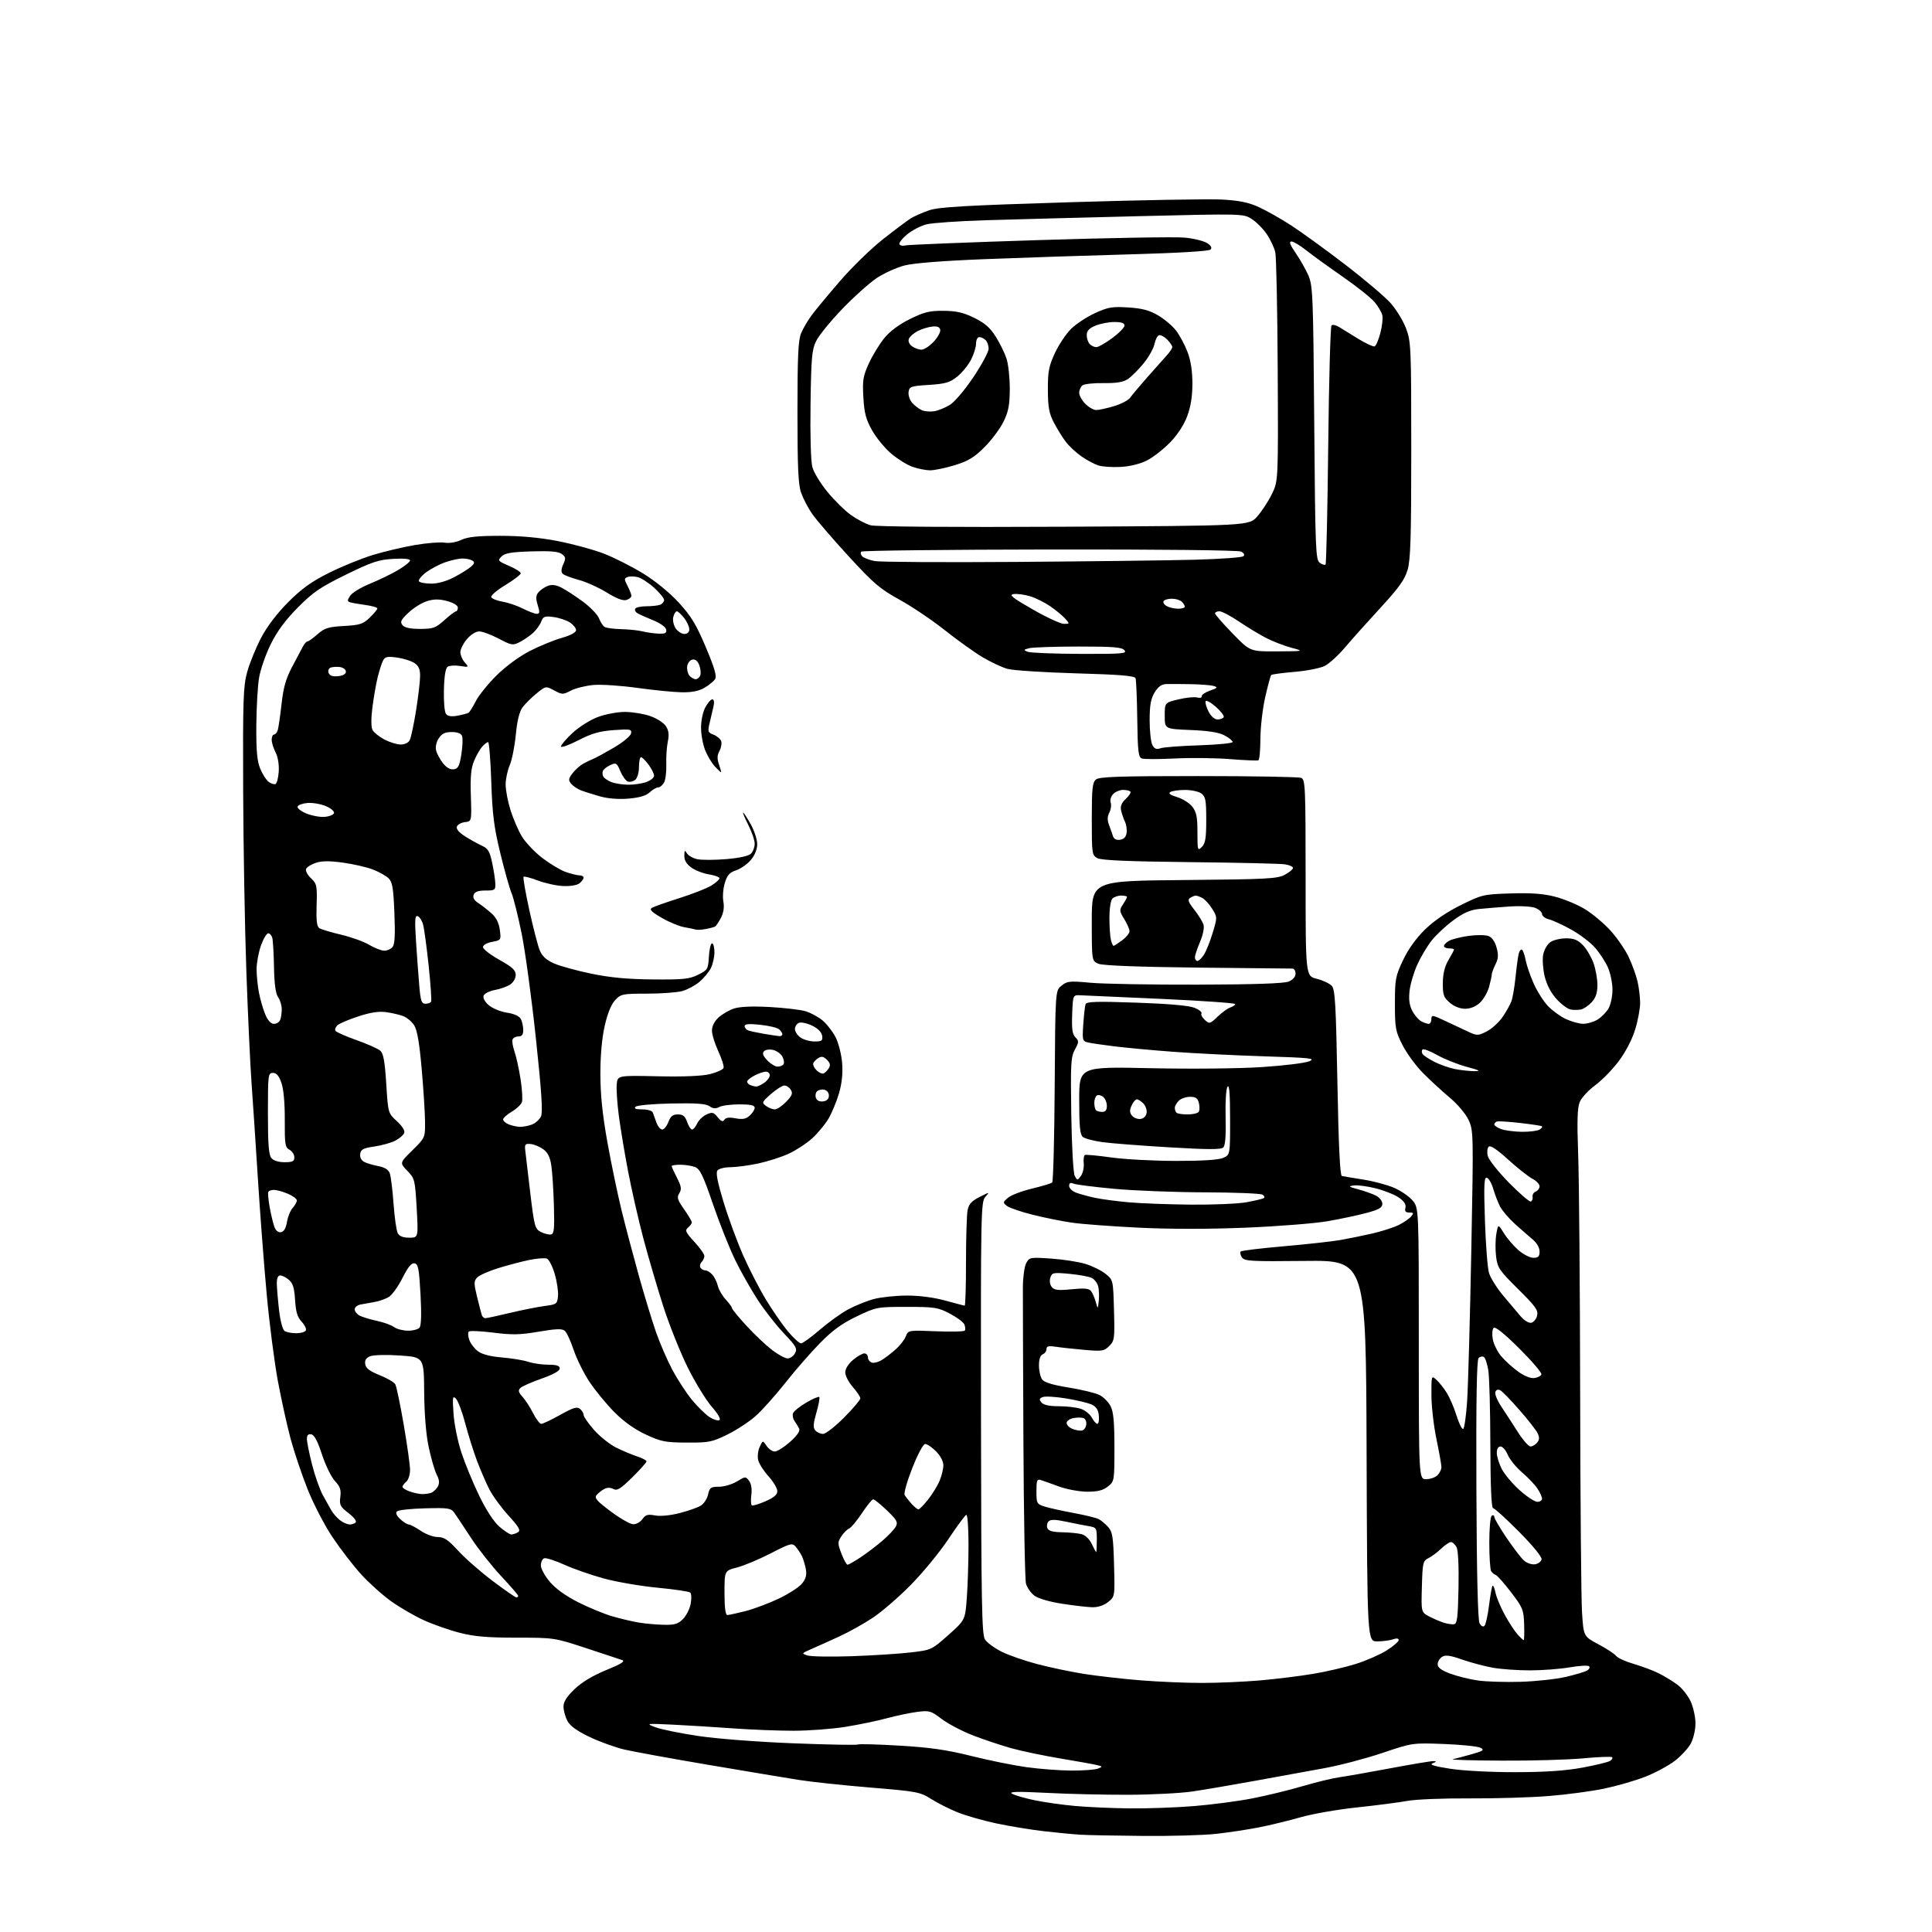 <?xml version="1.0" encoding="UTF-8" standalone="no"?>
<svg 
  version="1.1" 
  xmlns="http://www.w3.org/2000/svg" 
  xmlns:xlink="http://www.w3.org/1999/xlink" 
  xmlns:svg="http://www.w3.org/2000/svg"
  xmlns:rdf="http://www.w3.org/1999/02/22-rdf-syntax-ns#"
  xmlns:cc="http://creativecommons.org/ns#"
  xmlns:dc="http://purl.org/dc/elements/1.1/"
  viewBox="0 0 768 768"
  width="768"
  height="768"
>
<style>svg {background-color: white; }</style>"
<path stroke="none" fill="black" fill-rule="evenodd" d="M454.50,729.81C443.50,729.72 432.25,729.50 429.50,729.33C426.75,729.16 420.23,728.54 415.00,727.94C409.77,727.34 401.23,725.93 396.00,724.82C390.77,723.71 383.85,721.72 380.60,720.41C377.36,719.10 372.64,716.71 370.10,715.10C365.74,712.34 364.48,712.10 346.00,710.58C335.27,709.70 322.45,708.33 317.50,707.54C312.55,706.75 296.47,704.07 281.76,701.58C267.06,699.09 252.00,696.35 248.29,695.49C244.59,694.63 238.28,692.35 234.29,690.43C229.22,687.99 226.56,686.05 225.51,684.02C224.68,682.41 224.00,679.87 224.00,678.38C224.00,676.47 225.31,674.40 228.40,671.45C231.27,668.69 235.62,666.08 240.97,663.89C246.90,661.46 248.65,660.37 247.32,659.90C246.32,659.55 239.83,657.40 232.90,655.13C220.40,651.03 220.18,651.00 205.31,651.00C193.80,651.00 188.58,650.55 182.82,649.08C178.69,648.03 172.27,645.78 168.56,644.10C164.85,642.42 158.97,639.02 155.51,636.55C152.05,634.07 146.65,629.23 143.52,625.78C140.38,622.32 135.26,615.67 132.14,611.00C129.01,606.33 124.56,597.75 122.26,591.94C119.95,586.14 116.92,577.14 115.52,571.94C114.13,566.75 111.85,556.42 110.46,549.00C109.08,541.58 107.08,526.05 106.02,514.50C104.95,502.95 103.38,482.25 102.51,468.50C101.65,454.75 100.51,437.65 99.99,430.50C99.47,423.35 98.54,403.39 97.93,386.15C97.32,368.91 96.74,336.51 96.66,314.15C96.52,278.10 96.70,272.78 98.26,267.12C99.23,263.62 101.70,257.54 103.75,253.62C106.11,249.10 110.04,243.92 114.52,239.41C119.91,234.01 123.76,231.23 130.74,227.74C135.78,225.21 143.64,222.01 148.20,220.62C152.77,219.23 160.32,217.44 165.00,216.65C169.68,215.85 174.96,215.43 176.75,215.72C178.68,216.02 181.38,215.57 183.40,214.61C185.95,213.41 189.84,213.00 198.85,213.00C206.94,213.00 214.45,213.68 221.70,215.08C227.64,216.23 235.88,218.47 240.01,220.06C244.14,221.66 251.18,225.22 255.66,227.97C260.54,230.97 266.23,235.63 269.84,239.57C274.73,244.90 276.77,248.27 280.57,257.26C284.01,265.43 285.00,268.79 284.27,269.94C283.73,270.80 281.84,272.35 280.06,273.39C277.84,274.69 275.04,275.26 271.09,275.20C267.94,275.15 259.99,274.37 253.43,273.46C246.87,272.54 238.99,272.02 235.91,272.29C232.84,272.56 228.82,273.56 226.97,274.51C223.78,276.17 223.46,276.16 220.30,274.46C216.97,272.67 216.97,272.67 213.30,275.64C211.28,277.28 208.78,279.75 207.74,281.14C206.47,282.84 205.59,286.41 205.04,292.08C204.59,296.71 203.50,302.17 202.61,304.22C201.73,306.26 201.00,309.71 201.00,311.88C201.00,314.05 201.85,318.55 202.88,321.88C203.92,325.20 205.92,329.90 207.33,332.30C208.74,334.71 212.39,338.60 215.44,340.95C218.49,343.30 222.67,345.83 224.74,346.57C226.81,347.31 229.29,347.93 230.25,347.96C231.21,347.98 232.00,348.39 232.00,348.88C232.00,349.36 231.28,350.36 230.39,351.09C229.44,351.88 226.80,352.34 223.90,352.21C221.22,352.10 216.68,351.11 213.82,350.02C210.96,348.94 208.40,348.27 208.13,348.54C207.85,348.81 208.88,354.77 210.41,361.77C211.95,368.77 213.81,375.98 214.56,377.79C215.53,380.11 217.19,381.64 220.22,382.97C222.57,384.01 229.22,385.85 235.00,387.04C242.57,388.61 249.41,389.25 259.50,389.34C271.61,389.45 274.04,389.20 277.50,387.48C281.33,385.59 281.51,385.27 281.80,380.25C281.97,377.36 282.53,375.00 283.05,375.00C283.57,375.00 284.00,376.60 284.00,378.55C284.00,380.50 283.34,383.37 282.54,384.93C281.73,386.49 279.69,388.92 278.00,390.34C276.32,391.76 273.26,393.39 271.22,393.96C269.17,394.52 262.87,394.99 257.20,394.99C247.41,395.00 246.79,395.13 244.50,397.60C242.95,399.27 241.48,402.91 240.37,407.85C239.27,412.71 238.65,419.69 238.66,427.00C238.67,435.13 239.48,443.05 241.44,454.00C242.97,462.52 245.54,474.86 247.15,481.42C248.77,487.98 251.87,499.68 254.03,507.42C256.20,515.16 259.23,525.10 260.76,529.50C262.29,533.90 265.22,540.66 267.27,544.53C269.33,548.39 272.86,553.79 275.11,556.53C277.37,559.26 280.50,562.32 282.07,563.33C283.65,564.33 285.41,564.86 285.99,564.51C286.62,564.12 285.40,561.99 282.97,559.23C280.73,556.68 276.46,549.73 273.48,543.79C270.51,537.84 266.08,526.79 263.65,519.24C261.22,511.68 257.63,499.43 255.67,492.00C253.72,484.57 251.01,472.65 249.65,465.50C248.29,458.35 246.64,448.45 245.99,443.50C245.34,438.55 244.97,432.93 245.16,431.00C245.50,427.50 245.50,427.50 261.50,427.84C271.96,428.06 279.18,427.75 282.34,426.95C284.99,426.27 287.37,425.19 287.62,424.54C287.87,423.89 286.94,420.92 285.55,417.93C284.16,414.94 283.02,411.24 283.01,409.70C283.00,407.97 283.99,405.99 285.60,404.50C287.03,403.17 289.80,401.56 291.77,400.91C294.11,400.14 298.99,399.93 305.92,400.30C311.74,400.62 318.17,401.37 320.22,401.98C322.26,402.58 325.32,404.24 327.01,405.66C328.70,407.09 331.03,410.09 332.18,412.35C333.33,414.60 334.49,419.19 334.76,422.54C335.09,426.65 334.68,430.57 333.53,434.56C332.58,437.81 330.70,442.36 329.35,444.67C327.99,446.98 325.05,450.53 322.81,452.55C320.57,454.57 316.36,457.32 313.45,458.65C310.55,459.98 305.09,461.72 301.33,462.52C297.58,463.31 292.64,463.97 290.37,463.98C288.10,463.99 285.78,464.56 285.21,465.25C284.48,466.13 285.18,469.79 287.60,477.76C289.47,483.95 292.96,493.45 295.35,498.87C297.73,504.29 301.84,512.28 304.47,516.61C307.10,520.95 311.03,526.64 313.22,529.25C315.40,531.86 317.74,534.00 318.42,534.00C319.09,534.00 322.42,531.60 325.80,528.67C329.19,525.74 334.26,522.09 337.08,520.55C339.90,519.02 344.52,517.15 347.35,516.39C350.18,515.64 356.11,515.02 360.52,515.01C365.50,515.00 371.27,515.76 375.76,517.00C379.73,518.10 383.21,519.00 383.49,519.00C383.77,519.00 384.00,511.18 384.00,501.62C384.00,492.07 384.29,482.82 384.63,481.08C385.12,478.65 386.24,477.41 389.38,475.82C393.48,473.74 393.49,473.74 391.68,475.78C389.94,477.73 389.86,481.90 389.96,563.64C390.06,637.65 390.28,649.77 391.55,651.72C392.37,652.97 395.29,655.13 398.05,656.52C400.80,657.92 407.21,660.15 412.28,661.49C417.35,662.83 425.77,664.59 431.00,665.42C436.23,666.24 446.30,667.38 453.40,667.96C460.49,668.53 471.51,669.00 477.90,668.99C484.28,668.99 494.68,668.53 501.00,667.98C507.32,667.43 516.77,666.26 522.00,665.38C527.23,664.51 534.88,662.73 539.00,661.43C543.12,660.13 548.64,657.71 551.25,656.06C553.86,654.40 556.00,652.55 556.00,651.95C556.00,651.26 555.19,651.15 553.75,651.66C552.51,652.09 549.70,652.46 547.50,652.47C543.50,652.50 543.50,652.50 543.24,576.74C542.99,500.98 542.99,500.98 518.87,501.24C497.07,501.47 494.64,501.34 493.66,499.80C493.06,498.86 492.85,497.82 493.19,497.48C493.53,497.14 501.16,496.21 510.15,495.43C519.14,494.64 529.20,493.54 532.50,492.98C535.80,492.41 541.65,491.23 545.50,490.34C549.35,489.45 554.11,487.91 556.07,486.93C558.03,485.95 560.22,484.44 560.94,483.57C562.05,482.23 561.95,482.00 560.22,482.00C558.73,482.00 558.32,481.50 558.68,480.13C559.01,478.85 558.21,477.58 556.19,476.13C554.55,474.97 550.45,473.31 547.08,472.44C543.71,471.58 539.72,471.03 538.23,471.23C535.83,471.54 536.04,471.73 540.00,472.80C542.48,473.47 545.62,474.59 547.00,475.30C548.38,476.00 549.50,477.45 549.50,478.52C549.50,480.07 548.20,480.82 543.23,482.16C539.78,483.09 532.80,484.57 527.73,485.45C522.65,486.33 508.11,487.48 495.42,488.01C480.88,488.62 465.15,488.62 452.92,488.03C442.24,487.51 430.21,486.62 426.20,486.04C422.18,485.47 415.11,484.04 410.49,482.88C405.86,481.72 401.27,480.15 400.29,479.39C398.59,478.07 398.61,477.90 400.72,476.11C401.94,475.08 406.21,473.45 410.22,472.49C414.22,471.53 417.84,470.44 418.26,470.06C418.68,469.68 419.13,452.37 419.26,431.60C419.50,393.82 419.50,393.82 421.97,391.82C424.23,389.99 425.22,389.89 433.47,390.66C438.44,391.12 457.57,391.46 476.00,391.41C498.54,391.35 510.40,390.95 512.25,390.19C513.97,389.48 515.00,388.29 515.00,387.02C515.00,385.91 514.44,385.01 513.75,385.02C513.06,385.03 496.07,384.86 476.00,384.64C452.97,384.38 438.49,383.83 436.75,383.14C434.00,382.05 434.00,382.05 434.00,366.10C434.00,350.15 434.00,350.15 470.75,349.83C503.68,349.53 507.84,349.32 510.75,347.72C512.54,346.75 514.00,345.53 514.00,345.02C514.00,344.51 512.54,343.86 510.75,343.58C508.96,343.30 491.98,342.91 473.00,342.71C448.57,342.45 437.84,341.99 436.25,341.14C434.08,339.97 434.00,339.44 434.00,325.59C434.00,313.47 434.26,311.03 435.65,309.87C436.99,308.76 444.73,308.50 476.40,308.50C497.91,308.50 516.29,308.82 517.25,309.22C518.87,309.89 519.00,312.74 519.00,348.95C519.00,387.97 519.00,387.97 523.44,389.09C525.88,389.70 528.57,390.97 529.42,391.91C530.72,393.34 531.06,399.35 531.64,430.40C532.11,455.51 532.67,467.28 533.41,467.47C534.01,467.62 537.81,468.26 541.85,468.89C545.88,469.51 551.41,470.98 554.12,472.15C556.83,473.31 560.16,475.59 561.52,477.21C564.00,480.15 564.00,480.15 564.00,534.08C564.00,588.00 564.00,588.00 566.93,588.00C568.54,588.00 570.56,587.29 571.43,586.43C572.29,585.56 572.99,584.10 572.99,583.18C572.98,582.26 572.09,577.23 571.00,572.00C569.91,566.77 569.02,558.94 569.01,554.60C569.00,546.71 569.01,546.69 571.03,548.53C572.15,549.54 574.01,551.90 575.17,553.77C576.32,555.64 578.03,559.63 578.96,562.64C579.89,565.65 581.07,568.09 581.58,568.06C582.08,568.04 582.82,562.95 583.22,556.76C583.61,550.57 584.35,523.90 584.86,497.50C585.76,450.64 585.73,449.40 583.79,445.22C582.64,442.75 579.42,438.95 576.17,436.22C573.08,433.62 568.29,429.20 565.52,426.40C562.76,423.59 559.15,418.64 557.50,415.40C554.73,409.95 554.50,408.69 554.50,399.00C554.50,389.24 554.73,388.02 557.73,381.68C559.80,377.31 562.93,372.94 566.47,369.49C570.00,366.04 575.09,362.56 580.66,359.81C589.08,355.63 589.68,355.49 600.50,355.15C608.55,354.89 613.44,355.25 618.08,356.43C621.61,357.34 626.91,359.52 629.86,361.29C632.80,363.05 637.38,366.86 640.04,369.75C642.69,372.64 646.00,377.42 647.39,380.36C648.79,383.31 650.38,387.70 650.94,390.11C651.50,392.53 651.96,396.37 651.98,398.64C651.99,400.92 651.09,405.73 649.98,409.32C648.77,413.25 646.17,418.24 643.44,421.87C640.95,425.19 636.73,429.49 634.08,431.44C631.42,433.39 628.67,436.37 627.97,438.07C627.01,440.39 626.86,445.60 627.36,459.32C627.72,469.32 628.07,512.15 628.14,554.50C628.21,596.85 628.54,635.77 628.88,641.00C629.50,650.50 629.50,650.50 635.45,653.66C638.72,655.39 641.87,657.47 642.45,658.27C643.04,659.06 646.20,660.50 649.48,661.45C652.76,662.40 657.25,664.09 659.47,665.21C661.69,666.32 665.01,668.36 666.86,669.75C668.71,671.13 671.06,674.12 672.09,676.38C673.11,678.65 673.97,682.53 673.98,685.02C673.99,687.52 673.18,691.08 672.15,693.02C671.13,694.93 668.23,698.08 665.69,700.02C663.15,701.95 657.84,704.80 653.90,706.33C649.95,707.87 642.62,709.98 637.61,711.02C632.60,712.07 622.65,713.39 615.50,713.96C608.35,714.53 594.17,714.95 584.00,714.89C573.83,714.82 562.80,715.27 559.50,715.88C556.20,716.49 547.20,717.65 539.50,718.47C531.80,719.28 521.67,721.05 517.00,722.39C512.33,723.73 504.90,725.54 500.50,726.40C496.10,727.27 488.45,728.43 483.50,728.98C478.55,729.53 465.50,729.91 454.50,729.81zM449.10,718.86C456.04,718.94 467.47,718.53 474.51,717.96C481.55,717.39 491.95,716.03 497.63,714.93C503.31,713.83 512.35,711.64 517.73,710.05C523.10,708.46 529.75,706.85 532.50,706.47C535.25,706.09 544.40,704.48 552.84,702.89C561.27,701.30 568.92,700.03 569.84,700.07C571.14,700.13 571.07,700.31 569.50,700.93C568.07,701.49 570.09,702.11 576.50,703.11C581.66,703.90 592.76,704.49 602.50,704.47C614.38,704.44 622.37,703.90 629.02,702.66C634.26,701.69 639.20,700.49 640.00,700.00C640.79,699.51 641.18,698.84 640.85,698.52C640.53,698.20 635.37,698.40 629.38,698.97C623.40,699.53 608.83,699.95 597.00,699.88C585.17,699.82 576.40,699.57 577.50,699.32C578.60,699.08 581.96,698.19 584.96,697.35C589.59,696.05 590.14,695.66 588.59,694.79C587.57,694.22 581.06,693.54 574.12,693.27C561.50,692.79 561.50,692.79 549.50,696.83C542.90,699.05 532.55,701.77 526.50,702.87C520.45,703.96 508.07,706.22 499.00,707.88C489.93,709.53 478.68,711.45 474.00,712.14C469.32,712.83 457.85,713.42 448.50,713.45C439.15,713.48 424.52,713.14 416.00,712.69C404.51,712.10 400.96,712.18 402.26,713.00C403.23,713.61 407.25,714.79 411.20,715.61C415.15,716.43 422.45,717.47 427.44,717.91C432.42,718.36 442.17,718.79 449.10,718.86zM426.00,703.83C430.68,703.84 435.40,703.49 436.50,703.04C438.38,702.28 438.35,702.19 436.00,701.63C434.62,701.29 428.10,700.12 421.50,699.02C414.90,697.92 406.17,696.10 402.10,694.97C398.03,693.84 391.16,691.54 386.82,689.87C382.48,688.19 376.87,685.25 374.35,683.33C370.08,680.08 369.44,679.89 364.64,680.50C361.81,680.86 356.35,682.00 352.50,683.04C348.65,684.08 341.23,685.62 336.00,686.46C330.77,687.30 321.53,687.99 315.45,688.00C309.37,688.00 298.57,687.58 291.45,687.06C284.33,686.54 273.55,685.88 267.50,685.58C256.81,685.07 256.61,685.10 260.50,686.59C262.70,687.43 270.35,689.00 277.50,690.07C284.99,691.19 301.05,692.43 315.37,692.99C329.05,693.53 340.61,693.74 341.05,693.47C341.49,693.20 348.97,693.40 357.67,693.92C369.76,694.64 376.45,695.61 386.00,698.00C392.88,699.73 402.77,701.74 408.00,702.47C413.23,703.20 421.32,703.81 426.00,703.83zM604.50,668.54C610.55,668.36 618.65,667.48 622.50,666.58C626.35,665.68 630.16,664.53 630.97,664.03C631.78,663.52 632.10,662.77 631.69,662.36C631.28,661.94 627.79,662.14 623.95,662.80C620.11,663.46 613.00,664.00 608.17,664.00C603.33,664.00 596.70,663.53 593.43,662.95C590.17,662.37 584.69,660.91 581.25,659.71C576.44,658.02 574.59,657.77 573.25,658.62C572.29,659.22 571.50,660.55 571.50,661.58C571.50,662.89 572.96,663.98 576.50,665.30C579.25,666.33 584.20,667.55 587.50,668.02C590.80,668.49 598.45,668.73 604.50,668.54zM338.50,658.37C346.75,658.09 357.27,657.42 361.89,656.88C370.23,655.91 370.30,655.88 376.99,649.94C383.70,643.97 383.70,643.97 384.35,634.83C384.71,629.81 385.00,620.32 385.00,613.76C385.00,607.19 384.60,601.98 384.11,602.17C383.62,602.35 380.40,606.72 376.95,611.89C373.51,617.05 366.82,625.20 362.09,629.99C357.37,634.78 350.63,640.62 347.12,642.97C343.61,645.33 337.54,648.72 333.62,650.52C329.70,652.32 324.70,654.58 322.50,655.53C318.59,657.23 318.56,657.28 321.00,658.08C322.38,658.52 330.25,658.65 338.50,658.37zM605.70,652.00C605.90,652.00 605.98,649.19 605.87,645.76C605.70,639.94 605.35,639.08 600.72,633.01C597.98,629.43 595.24,626.32 594.62,626.10C594.01,625.88 593.17,625.21 592.77,624.60C592.36,624.00 592.02,618.91 592.02,613.31C592.01,607.58 592.44,602.85 593.00,602.50C593.55,602.16 594.00,602.38 594.00,602.99C594.00,603.59 596.19,607.33 598.87,611.30C601.56,615.26 604.67,619.32 605.79,620.33C606.92,621.34 608.88,622.01 610.16,621.83C611.43,621.65 612.62,620.76 612.79,619.86C612.98,618.88 609.37,614.47 603.81,608.86C598.70,603.71 594.06,599.50 593.51,599.50C592.86,599.49 592.48,590.60 592.44,574.50C592.41,560.75 592.05,547.37 591.63,544.77C591.22,542.17 590.42,539.76 589.86,539.41C589.29,539.06 588.34,539.26 587.76,539.84C587.02,540.58 586.75,556.80 586.89,592.11C587.02,625.45 587.46,643.99 588.14,645.26C588.77,646.43 589.55,646.85 590.10,646.30C590.60,645.80 591.42,642.12 591.92,638.11C592.42,634.11 593.05,630.61 593.32,630.34C593.59,630.08 594.12,631.35 594.50,633.18C594.88,635.01 596.55,638.98 598.21,642.00C599.87,645.02 602.15,648.51 603.29,649.75C604.42,650.99 605.51,652.00 605.70,652.00zM263.80,645.88C268.14,645.98 269.52,645.57 271.48,643.61C272.79,642.30 274.18,639.56 274.56,637.54C274.94,635.51 274.86,633.50 274.38,633.07C273.89,632.64 268.10,631.78 261.50,631.15C254.90,630.53 245.36,628.90 240.30,627.54C235.24,626.18 228.06,623.69 224.35,622.00C220.63,620.32 217.01,619.17 216.30,619.44C215.58,619.71 215.00,621.00 215.00,622.29C215.00,623.58 216.63,626.54 218.62,628.87C220.92,631.56 225.05,634.51 229.94,636.97C234.17,639.10 240.23,641.59 243.40,642.51C246.57,643.43 251.26,644.54 253.83,644.98C256.40,645.41 260.88,645.82 263.80,645.88zM578.00,645.66C579.24,645.51 579.55,643.00 579.78,631.22C579.95,622.52 579.64,616.20 578.99,614.99C578.41,613.89 577.41,613.00 576.77,613.00C576.13,613.00 574.38,614.18 572.87,615.63C571.36,617.07 569.09,618.77 567.81,619.40C565.65,620.48 565.48,621.23 565.22,630.73C564.93,640.91 564.93,640.91 568.21,642.61C570.01,643.54 572.61,644.65 573.99,645.08C575.37,645.50 577.17,645.77 578.00,645.66zM289.11,642.00C289.71,642.00 292.98,641.29 296.36,640.43C299.74,639.56 305.73,637.31 309.68,635.42C313.63,633.54 317.77,630.83 318.89,629.41C320.38,627.52 320.76,625.99 320.32,623.67C319.99,621.93 319.27,619.60 318.73,618.50C318.19,617.40 317.08,615.74 316.28,614.82C314.92,613.26 314.19,613.46 306.36,617.49C301.71,619.88 295.67,622.41 292.95,623.11C288.00,624.38 288.00,624.38 288.00,633.19C288.00,638.96 288.38,642.00 289.11,642.00zM434.12,638.90C432.13,638.85 426.73,638.22 422.13,637.50C417.17,636.74 412.71,635.42 411.18,634.29C409.77,633.23 408.26,631.07 407.84,629.49C407.42,627.91 406.96,602.29 406.82,572.56C406.68,542.83 406.59,515.35 406.61,511.50C406.64,507.65 407.24,503.42 407.94,502.11C409.18,499.79 409.49,499.74 417.86,500.31C422.61,500.63 428.75,501.59 431.50,502.43C434.25,503.28 437.85,505.06 439.50,506.39C442.49,508.80 442.50,508.84 442.83,520.82C443.14,532.12 443.03,532.97 440.95,535.05C438.91,537.09 438.12,537.21 431.12,536.60C426.93,536.24 421.81,535.68 419.75,535.36C416.82,534.91 416.00,535.11 416.00,536.28C416.00,537.11 415.32,538.05 414.50,538.36C413.53,538.74 413.00,540.29 413.00,542.78C413.00,544.89 413.57,547.40 414.27,548.35C415.14,549.54 418.47,550.55 424.91,551.59C430.07,552.42 435.57,553.76 437.13,554.57C438.69,555.37 440.65,557.35 441.48,558.97C442.62,561.16 443.00,565.29 443.00,575.38C443.00,588.75 442.98,588.87 440.37,590.93C438.39,592.48 436.32,592.99 432.12,592.97C429.03,592.95 424.02,592.03 421.00,590.92C417.98,589.81 414.71,588.65 413.75,588.34C412.24,587.84 412.00,588.46 412.00,592.81C412.00,597.61 412.15,597.89 415.25,598.88C417.04,599.44 422.23,600.60 426.79,601.44C431.35,602.28 435.86,603.39 436.80,603.89C437.75,604.40 439.42,605.80 440.51,607.01C442.23,608.91 442.55,610.93 442.85,621.96C443.19,634.70 443.19,634.70 440.46,636.85C438.72,638.22 436.42,638.96 434.12,638.90zM205.25,634.99C205.66,635.00 206.00,634.73 206.00,634.39C206.00,634.06 202.92,630.49 199.16,626.47C195.40,622.44 190.03,615.63 187.22,611.32C184.42,607.02 181.45,602.56 180.63,601.41C179.27,599.49 178.31,599.34 168.95,599.58C163.35,599.72 158.33,600.27 157.80,600.80C157.18,601.42 157.64,602.52 159.11,603.88C160.35,605.05 161.86,606.00 162.46,606.00C163.05,606.00 165.19,607.12 167.21,608.50C169.24,609.88 172.30,611.00 174.02,611.00C176.53,611.00 178.13,612.07 182.09,616.40C184.80,619.37 190.96,624.77 195.76,628.40C200.57,632.02 204.84,634.99 205.25,634.99zM336.91,622.00C337.32,622.00 339.65,620.68 342.08,619.07C344.51,617.45 348.42,614.49 350.76,612.48C353.11,610.47 355.51,607.92 356.10,606.82C357.02,605.10 356.51,604.19 352.57,600.41C350.04,597.98 347.59,596.00 347.12,596.00C346.66,596.00 344.63,598.50 342.60,601.55C340.57,604.60 338.29,607.34 337.52,607.63C336.75,607.93 335.38,609.30 334.47,610.69C332.93,613.04 332.93,613.52 334.49,617.61C335.41,620.02 336.50,622.00 336.91,622.00zM435.75,616.98C435.89,616.99 436.00,614.80 436.00,612.11C436.00,607.37 435.90,607.20 432.75,606.66C430.96,606.36 426.90,605.56 423.72,604.88C419.50,603.99 417.65,603.95 416.84,604.76C416.23,605.37 416.01,606.57 416.34,607.43C416.77,608.56 418.41,609.03 422.22,609.10C425.12,609.15 428.62,609.50 430.00,609.87C431.46,610.26 433.12,611.88 434.00,613.75C434.82,615.51 435.61,616.97 435.75,616.98zM203.28,609.98C203.95,609.98 205.14,609.56 205.93,609.07C207.06,608.35 206.27,606.98 202.12,602.44C199.25,599.30 195.80,594.56 194.46,591.92C193.12,589.29 190.93,584.19 189.58,580.60C188.22,577.02 186.14,570.35 184.93,565.79C183.73,561.23 182.07,556.83 181.25,556.00C179.93,554.67 179.82,555.35 180.29,562.05C180.58,566.20 182.00,573.18 183.46,577.55C184.91,581.92 188.08,589.60 190.50,594.60C193.21,600.20 196.28,604.92 198.49,606.85C200.46,608.58 202.62,609.99 203.28,609.98zM139.05,606.00C140.06,606.00 141.14,605.58 141.46,605.07C141.78,604.55 140.41,602.89 138.43,601.38C135.23,598.94 134.88,598.22 135.28,595.06C135.65,592.22 135.21,590.93 133.12,588.70C131.68,587.16 129.38,582.43 128.00,578.20C126.28,572.91 124.95,570.40 123.75,570.18C122.52,569.95 122.00,570.50 122.00,572.01C122.00,573.20 122.93,577.80 124.06,582.25C125.20,586.69 127.11,592.11 128.31,594.30C129.52,596.48 131.05,599.22 131.71,600.39C132.38,601.55 133.89,603.29 135.07,604.25C136.25,605.21 138.05,606.00 139.05,606.00zM251.69,605.92C252.90,605.96 254.56,605.04 255.37,603.88C256.60,602.13 257.48,601.87 260.39,602.41C262.52,602.81 266.41,602.44 270.21,601.46C273.67,600.58 277.47,599.23 278.66,598.46C279.85,597.69 281.13,595.70 281.49,594.03C282.09,591.33 282.56,591.00 285.83,591.00C287.85,590.99 291.05,590.05 292.94,588.90C296.27,586.86 296.42,586.86 297.77,588.65C298.63,589.80 298.97,591.92 298.67,594.25C298.41,596.31 298.50,598.19 298.87,598.42C299.24,598.65 301.67,597.92 304.27,596.79C307.65,595.33 309.00,594.17 309.00,592.74C309.00,591.64 307.44,589.01 305.53,586.90C303.61,584.78 301.76,581.88 301.40,580.45C301.04,579.02 301.30,576.65 301.98,575.18C303.22,572.50 303.22,572.50 304.73,574.75C305.56,575.99 307.03,577.00 307.99,577.00C308.96,577.00 311.68,575.28 314.05,573.18C316.86,570.68 318.12,568.86 317.68,567.93C317.31,567.14 316.49,565.77 315.85,564.89C315.21,564.00 314.94,562.60 315.25,561.78C315.57,560.96 317.92,559.06 320.49,557.56C323.06,556.05 325.39,555.05 325.67,555.34C325.95,555.62 325.44,558.40 324.54,561.51C323.27,565.88 323.16,567.49 324.07,568.58C324.72,569.36 326.11,570.00 327.17,570.00C328.23,570.00 332.00,567.07 335.55,563.49C339.10,559.90 342.00,556.48 342.00,555.87C342.00,555.26 340.65,553.23 339.00,551.35C337.35,549.47 336.00,546.86 336.00,545.55C336.00,544.13 337.23,542.14 339.08,540.59C340.77,539.17 342.79,538.00 343.58,538.00C344.36,538.00 345.00,538.69 345.00,539.53C345.00,540.37 345.68,541.32 346.51,541.64C347.34,541.96 349.25,541.44 350.76,540.48C352.27,539.52 354.78,537.56 356.35,536.12C357.92,534.68 359.62,532.43 360.12,531.12C361.03,528.78 361.20,528.75 372.07,529.20C378.14,529.45 383.30,529.32 383.55,528.92C383.80,528.51 383.72,527.44 383.38,526.54C383.03,525.64 380.44,523.69 377.63,522.21C372.89,519.72 371.59,519.51 360.50,519.51C348.68,519.50 348.38,519.56 340.60,523.27C334.70,526.09 330.99,528.78 325.99,533.87C322.30,537.63 316.05,544.79 312.11,549.79C308.16,554.79 302.85,560.72 300.31,562.96C297.77,565.20 292.73,568.49 289.11,570.27C283.06,573.24 281.77,573.50 273.02,573.45C264.49,573.41 262.79,573.08 256.72,570.25C252.26,568.18 247.96,565.11 244.18,561.30C241.02,558.11 236.57,552.69 234.30,549.27C232.03,545.84 229.21,540.13 228.03,536.59C226.85,533.05 225.26,529.63 224.49,528.99C223.42,528.11 220.97,528.20 214.17,529.36C206.79,530.63 203.66,530.70 196.15,529.75C191.15,529.12 186.74,528.93 186.35,529.32C185.95,529.72 186.05,531.22 186.56,532.67C187.08,534.11 188.63,536.14 190.01,537.16C191.63,538.37 194.98,539.23 199.51,539.61C203.35,539.92 208.07,540.70 210.00,541.34C211.93,541.98 215.53,542.50 218.00,542.50C221.33,542.50 222.50,542.89 222.50,544.00C222.50,544.96 219.91,546.40 215.28,548.02C211.31,549.41 207.51,551.09 206.84,551.76C205.89,552.71 206.07,553.46 207.70,555.24C208.84,556.48 210.73,559.41 211.91,561.75C213.08,564.09 214.55,566.00 215.17,566.00C215.80,566.00 219.19,564.39 222.71,562.42C227.85,559.55 229.39,559.08 230.55,560.04C231.35,560.70 232.00,561.80 232.00,562.48C232.00,563.16 233.86,565.83 236.13,568.41C238.40,570.99 242.33,574.14 244.88,575.41C247.42,576.68 251.19,578.27 253.25,578.94C255.31,579.61 257.00,580.50 257.00,580.93C257.00,581.35 254.44,584.21 251.32,587.29C246.67,591.87 245.31,592.70 243.82,591.90C242.64,591.27 241.36,591.27 240.17,591.91C239.16,592.45 237.80,593.53 237.15,594.31C236.19,595.48 237.21,596.66 242.74,600.79C246.46,603.57 250.49,605.88 251.69,605.92zM365.09,600.00C365.50,600.00 367.23,598.24 368.93,596.09C370.63,593.94 372.70,590.58 373.51,588.62C374.33,586.66 375.00,583.89 375.00,582.46C375.00,580.90 373.81,578.66 372.08,576.92C370.47,575.32 368.54,574.00 367.79,574.00C367.00,574.00 364.85,577.99 362.67,583.53C360.60,588.76 359.22,593.60 359.61,594.28C359.99,594.95 361.21,596.51 362.32,597.75C363.44,598.99 364.68,600.00 365.09,600.00zM611.11,597.00C612.15,597.00 613.00,596.44 612.99,595.75C612.99,595.06 612.17,593.26 611.17,591.75C610.18,590.24 607.42,587.34 605.05,585.31C602.68,583.28 600.12,580.13 599.36,578.31C598.60,576.49 597.30,575.00 596.49,575.00C595.56,575.00 595.00,575.96 595.00,577.54C595.00,578.94 595.88,581.80 596.95,583.90C598.02,586.00 601.22,589.81 604.06,592.36C606.90,594.91 610.07,597.00 611.11,597.00zM167.67,593.92C168.86,593.96 170.56,593.72 171.45,593.38C172.33,593.04 173.51,591.92 174.06,590.89C174.77,589.55 174.65,588.22 173.61,586.22C172.82,584.68 171.40,579.84 170.46,575.46C169.36,570.35 168.70,562.49 168.62,553.50C168.50,539.50 168.50,539.50 159.08,538.84C153.90,538.47 148.59,538.59 147.26,539.09C145.54,539.75 144.95,540.63 145.18,542.25C145.42,543.91 146.89,545.04 150.90,546.64C153.87,547.82 156.68,549.47 157.14,550.29C157.61,551.12 159.11,558.35 160.49,566.36C161.87,574.37 163.00,582.46 163.00,584.34C163.00,586.22 162.32,588.32 161.50,589.00C160.68,589.68 160.00,590.60 160.00,591.04C160.00,591.48 161.24,592.29 162.75,592.84C164.26,593.39 166.48,593.88 167.67,593.92zM608.39,575.00C609.14,575.00 610.33,574.31 611.02,573.47C611.97,572.33 612.02,571.37 611.22,569.72C610.63,568.50 607.39,564.35 604.02,560.51C600.65,556.66 597.24,553.15 596.44,552.70C595.50,552.18 594.78,552.40 594.43,553.33C594.12,554.12 595.19,556.73 596.79,559.13C598.39,561.53 601.35,566.09 603.36,569.25C605.37,572.41 607.64,575.00 608.39,575.00zM430.00,568.69C430.82,568.57 431.64,567.53 431.80,566.37C431.97,565.21 431.49,564.02 430.74,563.73C429.99,563.44 428.16,563.44 426.69,563.72C425.21,564.00 424.00,564.87 424.00,565.65C424.00,566.43 425.01,567.48 426.25,567.98C427.49,568.48 429.18,568.80 430.00,568.69zM436.23,566.00C436.72,566.00 436.99,564.54 436.81,562.76C436.59,560.45 435.78,559.18 434.00,558.35C432.62,557.70 428.08,556.61 423.91,555.92C419.73,555.23 415.52,554.97 414.55,555.34C413.10,555.90 413.00,556.30 414.01,557.51C414.84,558.51 417.12,559.00 420.97,559.00C424.12,559.00 428.05,559.47 429.71,560.05C431.36,560.62 433.30,562.20 434.03,563.55C434.75,564.90 435.74,566.00 436.23,566.00zM609.89,547.80C611.24,547.63 612.52,546.97 612.73,546.33C612.94,545.69 608.97,541.05 603.91,536.02C597.89,530.04 594.38,527.22 593.73,527.87C593.19,528.41 593.05,530.44 593.41,532.40C593.78,534.35 595.28,537.37 596.75,539.12C598.22,540.87 601.23,543.60 603.43,545.19C605.85,546.95 608.39,547.98 609.89,547.80zM313.11,540.00C314.11,540.00 315.43,539.06 316.04,537.92C317.02,536.10 316.48,535.13 311.67,530.09C308.65,526.93 303.97,520.95 301.26,516.81C298.56,512.66 294.50,505.50 292.25,500.89C290.00,496.27 286.02,486.27 283.41,478.66C279.49,467.20 278.26,464.67 276.27,463.91C274.95,463.41 272.32,463.00 270.43,463.00C268.55,463.00 267.00,463.24 267.00,463.54C267.00,463.84 267.95,465.95 269.12,468.23C270.87,471.66 271.02,472.73 270.02,474.33C268.99,475.99 269.27,476.93 271.91,480.67C273.61,483.08 275.00,485.44 275.00,485.91C275.00,486.37 274.32,487.32 273.49,488.01C272.18,489.09 272.52,489.84 275.99,493.61C278.20,496.00 280.00,498.55 280.00,499.28C280.00,500.00 279.50,501.10 278.89,501.71C278.28,502.32 278.08,503.31 278.45,503.91C278.82,504.51 279.70,505.00 280.40,505.00C281.11,505.00 282.37,505.79 283.21,506.75C284.05,507.71 285.02,509.72 285.37,511.21C285.73,512.70 287.14,515.12 288.51,516.60C289.88,518.08 291.00,519.63 291.00,520.04C291.00,520.45 293.59,523.60 296.75,527.03C299.91,530.46 304.48,534.78 306.89,536.63C309.31,538.48 312.11,540.00 313.11,540.00zM117.69,529.98C119.45,529.99 121.18,529.52 121.55,528.93C121.91,528.34 121.19,526.77 119.95,525.44C118.22,523.60 117.59,521.55 117.30,516.77C117.00,511.98 116.42,510.09 114.84,508.75C113.71,507.79 112.15,507.00 111.39,507.00C110.48,507.00 110.02,508.12 110.04,510.25C110.07,512.04 110.47,516.82 110.94,520.88C111.44,525.16 112.36,528.62 113.15,529.11C113.89,529.58 115.94,529.98 117.69,529.98zM162.13,528.97C164.12,528.99 166.22,528.44 166.78,527.75C167.45,526.94 167.58,522.23 167.16,514.51C166.60,504.33 166.24,502.47 164.80,502.20C163.58,501.96 162.22,503.60 160.04,507.92C158.36,511.24 155.96,514.64 154.69,515.47C153.43,516.29 150.84,517.23 148.95,517.55C147.05,517.87 144.49,518.34 143.25,518.58C142.01,518.83 141.00,519.69 141.00,520.48C141.00,521.28 141.87,522.39 142.92,522.96C143.98,523.53 147.08,524.47 149.81,525.05C152.54,525.64 155.62,526.75 156.64,527.53C157.66,528.30 160.13,528.95 162.13,528.97zM608.68,525.82C609.63,525.64 610.69,524.37 611.02,522.99C611.54,520.86 610.45,519.33 603.47,512.42C595.93,504.96 595.26,503.97 594.71,499.42C594.38,496.72 594.43,492.70 594.82,490.50C595.53,486.51 595.53,486.51 597.80,490.18C599.05,492.21 601.65,495.24 603.57,496.93C605.50,498.62 608.18,500.00 609.53,500.00C611.50,500.00 612.00,499.49 612.00,497.49C612.00,495.99 610.92,494.08 609.31,492.74C607.83,491.51 604.65,488.72 602.23,486.55C599.82,484.38 597.16,481.27 596.31,479.64C595.47,478.00 594.25,474.86 593.62,472.66C592.98,470.46 591.84,468.45 591.09,468.20C589.95,467.82 589.81,470.68 590.28,485.12C590.59,494.68 591.32,504.10 591.91,506.05C592.50,508.00 595.04,512.05 597.56,515.05C600.08,518.05 603.23,521.77 604.55,523.33C605.89,524.90 607.72,526.01 608.68,525.82zM192.93,524.00C193.48,524.00 197.88,523.06 202.71,521.90C207.55,520.75 213.75,519.51 216.50,519.15C221.26,518.53 221.52,518.34 221.81,515.23C221.99,513.43 221.41,509.47 220.52,506.43C219.64,503.39 218.22,500.64 217.37,500.31C216.53,499.99 213.28,500.25 210.17,500.90C207.05,501.56 201.47,503.04 197.77,504.19C194.07,505.35 190.39,507.02 189.60,507.90C188.35,509.29 188.36,510.28 189.64,515.50C190.45,518.80 191.30,522.06 191.52,522.75C191.75,523.44 192.38,524.00 192.93,524.00zM436.78,517.11C436.98,515.25 436.88,512.67 436.56,511.39C436.24,510.11 435.12,508.60 434.08,508.04C433.04,507.49 429.05,506.74 425.21,506.38C418.63,505.77 418.18,505.86 417.53,507.91C417.12,509.20 417.36,510.73 418.11,511.63C419.13,512.86 420.69,513.03 426.00,512.50C430.96,512.00 432.88,512.17 433.67,513.17C434.25,513.90 435.10,515.85 435.57,517.50C436.41,520.50 436.41,520.50 436.78,517.11zM162.69,492.00C166.30,492.00 166.30,492.00 165.64,480.28C164.99,468.96 164.86,468.45 161.91,465.41C158.85,462.25 158.85,462.25 163.93,457.26C168.99,452.28 169.00,452.25 168.96,445.88C168.94,442.37 168.33,432.89 167.62,424.82C166.70,414.38 165.82,409.38 164.61,407.52C163.67,406.09 161.71,404.46 160.27,403.91C158.82,403.36 155.77,402.66 153.48,402.34C150.58,401.94 147.22,402.46 142.41,404.04C138.61,405.29 134.88,406.87 134.13,407.56C133.38,408.25 133.03,409.24 133.35,409.76C133.68,410.29 137.45,411.96 141.72,413.46C146.00,414.97 150.25,416.87 151.16,417.67C152.42,418.80 152.98,421.87 153.54,430.81C154.27,442.48 154.27,442.48 157.76,445.68C159.93,447.66 161.04,449.45 160.68,450.39C160.36,451.22 158.75,452.59 157.10,453.45C155.45,454.30 151.71,455.34 148.80,455.76C144.41,456.39 143.45,456.89 143.19,458.69C143.00,460.01 143.60,461.25 144.71,461.84C145.71,462.38 148.25,463.14 150.34,463.54C152.91,464.02 154.40,464.94 154.93,466.37C155.37,467.54 156.04,472.98 156.44,478.46C156.83,483.93 157.58,489.22 158.11,490.21C158.76,491.42 160.23,492.00 162.69,492.00zM219.00,490.72C220.25,490.49 220.45,488.59 220.19,479.38C220.02,473.30 219.57,466.16 219.19,463.52C218.69,460.05 217.81,458.20 216.00,456.87C214.62,455.86 212.38,454.91 211.00,454.77C208.87,454.54 208.54,454.87 208.76,457.00C208.91,458.38 209.81,466.01 210.76,473.97C212.40,487.60 212.65,488.52 215.00,489.72C216.38,490.42 218.18,490.87 219.00,490.72zM111.75,489.81C112.87,489.59 113.68,488.17 114.08,485.74C114.41,483.69 115.43,481.18 116.34,480.17C117.25,479.17 118.00,477.82 118.00,477.18C118.00,476.55 116.37,475.35 114.38,474.51C112.39,473.68 109.94,473.00 108.94,473.00C107.94,473.00 106.92,473.34 106.67,473.75C106.42,474.16 106.67,476.98 107.22,480.00C107.77,483.02 108.63,486.54 109.12,487.82C109.68,489.26 110.68,490.02 111.75,489.81zM473.57,478.86C482.40,478.94 492.30,478.51 495.57,477.90C498.83,477.30 501.89,476.57 502.36,476.28C502.83,475.99 502.60,475.36 501.86,474.89C501.11,474.42 490.82,474.01 479.00,473.97C467.18,473.94 450.98,473.32 443.00,472.58C435.02,471.85 427.71,470.92 426.75,470.52C425.50,469.99 425.00,470.25 425.00,471.42C425.00,472.32 426.22,473.51 427.71,474.08C429.21,474.65 432.58,475.57 435.22,476.14C437.85,476.70 443.94,477.52 448.75,477.94C453.56,478.37 464.73,478.78 473.57,478.86zM608.50,477.62C609.05,477.44 609.38,476.60 609.23,475.76C609.09,474.92 609.65,473.97 610.48,473.65C611.32,473.32 612.00,472.39 612.00,471.56C612.00,470.73 610.73,469.39 609.17,468.59C607.61,467.78 603.29,464.36 599.55,460.98C594.98,456.83 592.44,455.16 591.76,455.84C591.20,456.40 591.05,458.07 591.43,459.56C591.80,461.05 595.57,465.79 599.80,470.11C604.04,474.42 607.95,477.80 608.50,477.62zM429.68,467.43C430.46,466.37 430.96,464.15 430.80,462.50C430.63,460.85 430.85,459.33 431.27,459.12C431.69,458.92 436.41,459.36 441.77,460.11C447.12,460.86 458.70,461.48 467.50,461.48C478.00,461.49 484.45,461.08 486.25,460.27C489.00,459.05 489.00,459.05 488.98,444.77C488.97,434.76 488.67,430.95 487.95,432.00C487.37,432.85 487.04,438.11 487.20,444.22C487.37,451.41 487.08,455.32 486.29,456.11C485.39,457.01 480.34,457.00 464.81,456.08C453.64,455.42 441.66,454.49 438.18,454.01C434.71,453.52 431.22,452.60 430.43,451.94C429.32,451.02 429.00,447.77 429.00,437.38C429.00,424.01 429.00,424.01 457.25,424.62C473.42,424.97 492.34,424.78 501.50,424.19C510.30,423.62 518.85,422.57 520.50,421.86C523.13,420.72 520.92,420.48 502.50,419.90C490.95,419.53 474.75,418.73 466.50,418.11C458.25,417.50 447.68,416.52 443.00,415.94C438.32,415.37 433.52,414.66 432.33,414.36C430.31,413.86 430.19,413.35 430.62,407.16C430.87,403.50 431.28,399.91 431.53,399.19C431.89,398.14 435.87,398.01 451.74,398.57C464.54,399.01 472.67,399.73 474.82,400.61C476.65,401.35 477.90,402.36 477.60,402.85C477.29,403.33 477.90,404.51 478.94,405.45C480.75,407.09 480.99,407.03 484.04,404.11C485.80,402.43 488.08,400.79 489.12,400.46C490.15,400.13 491.00,399.53 491.00,399.13C491.00,398.73 477.84,397.81 461.75,397.08C445.66,396.36 431.15,395.71 429.50,395.64C426.50,395.50 426.50,395.50 426.21,403.14C425.99,409.05 426.28,411.13 427.50,412.36C428.94,413.80 428.92,414.23 427.29,417.22C425.69,420.16 425.54,422.85 425.85,443.00C426.05,455.87 426.64,466.32 427.23,467.43C428.25,469.34 428.28,469.34 429.68,467.43zM113.12,462.00C116.31,462.00 117.00,461.65 117.00,460.04C117.00,458.95 116.13,457.61 115.07,457.04C113.34,456.11 113.15,454.89 113.20,445.25C113.24,438.51 112.75,433.01 111.88,430.50C110.88,427.63 109.93,426.50 108.50,426.50C106.58,426.50 106.50,427.18 106.50,442.60C106.50,454.78 106.83,459.10 107.87,460.35C108.72,461.36 110.74,462.00 113.12,462.00zM605.00,449.91C608.02,449.94 611.16,449.55 611.97,449.04C612.78,448.53 613.23,447.93 612.97,447.72C612.71,447.51 608.81,446.92 604.29,446.40C599.77,445.89 595.61,445.63 595.04,445.82C594.47,446.01 594.00,446.54 594.00,447.00C594.00,447.46 595.24,448.29 596.75,448.84C598.26,449.39 601.98,449.87 605.00,449.91zM263.26,449.00C263.97,449.00 265.07,447.65 265.69,446.00C266.56,443.71 267.45,443.00 269.47,443.00C271.50,443.00 272.34,443.69 273.15,446.00C273.73,447.65 274.61,449.00 275.12,449.00C275.63,449.00 276.53,447.92 277.13,446.61C277.73,445.30 279.40,443.68 280.84,443.03C283.14,441.98 283.67,442.11 285.29,444.12C286.67,445.81 287.34,446.07 287.92,445.12C288.46,444.25 289.86,444.07 292.39,444.55C295.21,445.08 296.54,444.82 298.04,443.46C299.12,442.49 300.00,441.08 300.00,440.35C300.00,439.37 298.35,439.00 293.93,439.00C290.60,439.00 286.99,439.47 285.92,440.04C284.49,440.81 283.45,440.73 282.04,439.74C280.60,438.73 276.72,438.46 266.90,438.65C259.43,438.80 253.23,439.37 252.64,439.96C251.92,440.68 252.74,441.00 255.33,441.00C257.42,441.00 259.26,441.55 259.50,442.25C259.74,442.94 260.39,444.74 260.95,446.25C261.50,447.76 262.54,449.00 263.26,449.00zM206.68,447.94C207.89,447.97 210.03,447.56 211.45,447.02C212.86,446.48 214.49,445.02 215.06,443.76C215.82,442.09 215.28,433.84 213.01,412.63C211.32,396.76 208.78,378.09 207.37,371.14C205.96,364.19 204.15,356.93 203.34,355.00C202.53,353.07 200.51,345.88 198.84,339.00C196.36,328.77 195.71,323.64 195.29,310.75C195.00,302.09 194.43,295.00 194.04,295.00C193.64,295.00 192.58,295.80 191.69,296.79C190.80,297.77 189.35,300.31 188.46,302.44C187.24,305.36 186.92,308.78 187.17,316.41C187.50,326.50 187.50,326.50 184.83,326.81C183.37,326.98 181.92,327.77 181.61,328.56C181.26,329.49 182.41,330.87 184.78,332.40C186.83,333.71 189.85,335.40 191.50,336.15C194.02,337.30 194.68,338.39 195.65,343.01C196.29,346.03 196.85,349.74 196.90,351.25C196.99,353.81 196.72,354.00 192.97,354.00C190.12,354.00 188.75,354.49 188.29,355.68C187.86,356.80 188.44,357.87 190.06,358.93C191.39,359.79 193.74,361.62 195.30,363.00C197.23,364.71 198.30,366.80 198.68,369.62C199.22,373.69 199.19,373.74 195.61,374.41C193.50,374.81 192.00,375.67 192.00,376.50C192.00,377.27 194.93,379.54 198.50,381.54C203.67,384.43 205.00,385.66 205.00,387.56C205.00,388.95 204.05,390.56 202.75,391.40C201.51,392.20 198.78,393.17 196.67,393.55C194.56,393.94 192.58,394.94 192.25,395.78C191.90,396.71 192.70,398.21 194.31,399.59C195.77,400.85 199.01,402.18 201.51,402.55C204.37,402.98 206.42,403.91 207.03,405.05C207.56,406.05 208.00,408.02 208.00,409.43C208.00,411.30 207.47,412.00 206.08,412.00C205.03,412.00 203.97,412.56 203.73,413.25C203.49,413.94 203.86,416.11 204.55,418.08C205.23,420.06 206.30,424.95 206.93,428.96C207.55,432.97 207.80,437.06 207.48,438.05C207.17,439.04 205.36,440.77 203.46,441.89C201.56,443.02 200.00,444.41 200.00,445.00C200.00,445.58 201.01,446.47 202.25,446.97C203.49,447.47 205.48,447.90 206.68,447.94zM453.41,444.80C454.65,444.62 455.62,443.64 455.80,442.37C455.97,441.21 455.38,439.52 454.48,438.62C453.59,437.73 452.43,437.00 451.91,437.00C451.38,437.00 450.45,438.11 449.83,439.47C448.96,441.37 449.01,442.30 450.02,443.52C450.74,444.39 452.26,444.96 453.41,444.80zM472.11,443.00C474.18,443.00 476.18,442.52 476.54,441.94C476.89,441.36 476.91,439.79 476.58,438.44C476.10,436.55 475.30,436.00 473.05,436.00C471.45,436.00 469.44,436.71 468.57,437.57C467.71,438.44 467.00,439.71 467.00,440.40C467.00,441.10 467.30,441.97 467.67,442.33C468.03,442.70 470.03,443.00 472.11,443.00zM438.17,442.00C439.43,442.00 440.00,441.26 440.00,439.62C440.00,438.31 439.34,436.70 438.54,436.04C437.74,435.37 436.62,435.12 436.04,435.47C435.47,435.83 435.00,437.14 435.00,438.39C435.00,439.64 435.30,440.97 435.67,441.33C436.03,441.70 437.16,442.00 438.17,442.00zM308.00,441.00C308.90,441.00 310.93,439.63 312.53,437.96C314.87,435.53 315.23,434.59 314.36,433.21C313.77,432.27 312.62,431.50 311.81,431.50C311.00,431.50 308.60,433.02 306.48,434.88C302.84,438.08 302.73,438.33 304.51,439.63C305.54,440.38 307.11,441.00 308.00,441.00zM327.25,437.82C328.72,437.61 329.50,436.81 329.50,435.51C329.50,434.37 328.71,433.38 327.64,433.17C326.62,432.97 325.33,433.27 324.76,433.84C324.20,434.40 324.02,435.60 324.36,436.50C324.75,437.51 325.86,438.02 327.25,437.82zM300.53,431.92C301.09,431.96 302.56,431.30 303.78,430.44C305.00,429.59 306.00,428.24 306.00,427.44C306.00,426.65 305.30,426.00 304.45,426.00C303.60,426.00 301.57,426.69 299.95,427.53C298.33,428.36 297.00,429.45 297.00,429.94C297.00,430.43 297.56,431.06 298.25,431.34C298.94,431.62 299.96,431.88 300.53,431.92zM327.29,426.74C327.88,426.54 328.83,425.63 329.41,424.71C330.21,423.44 330.04,422.61 328.71,421.29C327.39,419.96 326.56,419.79 325.29,420.59C324.37,421.17 323.46,422.12 323.26,422.71C323.07,423.29 323.66,424.52 324.57,425.43C325.48,426.34 326.71,426.93 327.29,426.74zM586.00,425.80C588.83,425.82 588.25,425.48 583.00,424.07C579.42,423.10 574.17,421.01 571.33,419.41C568.49,417.81 565.85,416.81 565.48,417.19C565.11,417.56 565.10,418.35 565.47,418.95C565.84,419.54 567.95,420.95 570.16,422.08C572.38,423.21 576.06,424.51 578.34,424.96C580.63,425.41 584.08,425.79 586.00,425.80zM309.12,424.00C310.09,424.00 311.15,423.56 311.49,423.02C311.82,422.48 311.61,421.14 311.02,420.03C310.43,418.93 308.80,417.74 307.40,417.39C305.98,417.03 304.36,417.24 303.74,417.86C302.92,418.68 303.25,419.64 304.99,421.49C306.29,422.87 308.14,424.00 309.12,424.00zM323.79,414.00C326.69,414.00 327.10,413.70 326.82,411.75C326.62,410.33 325.17,408.85 322.88,407.73C320.89,406.76 318.53,406.24 317.63,406.59C316.73,406.93 316.00,408.04 316.00,409.05C316.00,410.06 317.00,411.59 318.22,412.44C319.44,413.30 321.95,414.00 323.79,414.00zM309.75,411.88C310.44,411.95 311.00,411.61 311.00,411.12C311.00,410.64 310.39,409.74 309.65,409.12C308.90,408.51 305.53,407.71 302.15,407.36C297.74,406.90 296.00,407.05 296.00,407.89C296.00,408.53 296.63,409.30 297.40,409.60C298.17,409.90 300.98,410.50 303.65,410.95C306.32,411.40 309.06,411.82 309.75,411.88zM591.00,410.00C592.99,408.98 595.81,406.43 597.26,404.33C598.70,402.22 600.30,399.38 600.81,398.00C601.32,396.62 602.05,392.35 602.44,388.50C602.83,384.65 603.39,380.49 603.68,379.26C603.97,378.02 604.56,377.23 604.99,377.50C605.42,377.76 606.08,379.62 606.46,381.62C606.83,383.62 608.26,387.79 609.62,390.88C610.99,393.97 613.54,398.02 615.30,399.87C617.06,401.73 620.30,404.08 622.50,405.10C624.70,406.12 627.78,406.97 629.35,406.98C630.91,406.99 633.44,406.26 634.96,405.36C636.48,404.46 638.46,402.48 639.36,400.96C640.29,399.40 640.99,396.07 640.98,393.35C640.97,390.68 640.13,386.67 639.11,384.43C638.09,382.20 635.80,378.70 634.01,376.67C632.22,374.63 628.00,371.43 624.63,369.55C621.26,367.67 617.26,365.83 615.75,365.46C614.24,365.09 613.00,364.15 613.00,363.37C613.00,362.59 611.76,361.47 610.25,360.89C608.70,360.30 604.22,360.06 600.00,360.35C595.88,360.63 590.39,361.08 587.81,361.35C584.39,361.71 581.64,362.94 577.70,365.85C574.72,368.05 570.86,371.65 569.13,373.84C567.39,376.03 564.83,380.31 563.45,383.34C562.06,386.37 560.66,391.05 560.34,393.74C559.93,397.25 560.23,399.54 561.39,401.79C562.29,403.52 563.89,405.40 564.94,405.97C566.00,406.54 567.35,407.00 567.93,407.00C568.52,407.00 569.00,406.15 569.00,405.11C569.00,403.36 569.41,403.42 574.75,405.95C577.91,407.45 582.05,409.39 583.94,410.26C587.14,411.73 587.64,411.71 591.00,410.00zM108.91,407.00C109.94,407.00 111.06,406.29 111.39,405.42C111.73,404.55 112.00,402.62 112.00,401.14C112.00,399.66 111.35,397.52 110.55,396.38C109.57,394.97 109.05,391.19 108.92,384.52C108.82,379.13 108.52,373.89 108.25,372.86C107.99,371.84 107.25,371.00 106.62,371.00C105.99,371.00 104.69,373.20 103.73,375.88C102.78,378.57 102.00,382.78 102.00,385.25C102.00,387.71 102.42,391.93 102.94,394.61C103.45,397.30 104.58,401.19 105.45,403.25C106.48,405.69 107.68,407.00 108.91,407.00zM628.50,401.27C627.40,401.51 625.51,401.52 624.31,401.29C623.11,401.06 620.58,399.17 618.70,397.08C616.52,394.68 614.82,391.41 614.03,388.12C613.35,385.27 613.08,381.40 613.43,379.50C613.79,377.61 615.06,375.37 616.26,374.53C617.46,373.69 620.29,373.00 622.54,373.00C625.70,373.00 627.23,373.63 629.27,375.76C630.73,377.28 632.61,380.49 633.46,382.89C634.31,385.29 635.00,389.19 635.00,391.57C635.00,394.65 634.35,396.60 632.75,398.36C631.51,399.72 629.60,401.03 628.50,401.27zM582.41,401.00C580.36,401.00 578.05,400.08 576.31,398.58C573.86,396.48 573.51,395.48 573.55,390.76C573.58,387.05 574.29,384.17 575.80,381.62C577.01,379.56 578.00,377.69 578.00,377.44C578.00,377.20 577.10,377.00 576.00,377.00C574.90,377.00 574.00,376.57 574.00,376.04C574.00,375.50 574.96,374.56 576.13,373.93C577.30,373.31 580.79,372.45 583.88,372.02C586.97,371.60 590.49,371.63 591.69,372.08C593.06,372.60 594.27,374.31 594.91,376.65C595.72,379.57 595.62,381.05 594.47,383.35C593.66,384.98 593.00,386.80 592.99,387.40C592.99,388.01 592.50,390.24 591.91,392.37C591.32,394.50 589.68,397.32 588.27,398.62C586.65,400.13 584.50,401.00 582.41,401.00zM169.08,399.00C170.07,399.00 171.10,398.65 171.36,398.23C171.62,397.81 171.19,391.40 170.41,383.98C169.63,376.57 168.63,369.18 168.19,367.57C167.75,365.95 166.78,364.43 166.04,364.18C164.94,363.81 164.82,365.63 165.37,374.12C165.74,379.83 166.32,387.76 166.66,391.75C167.18,397.84 167.56,399.00 169.08,399.00zM475.98,382.00C476.51,382.00 477.67,380.90 478.55,379.57C479.43,378.23 481.00,374.32 482.04,370.88C483.92,364.66 483.92,364.60 481.88,361.30C480.75,359.47 478.99,357.53 477.98,356.99C476.96,356.44 475.76,356.01 475.32,356.02C474.87,356.02 473.88,356.43 473.12,356.91C472.01,357.61 472.33,358.55 474.76,361.64C476.43,363.76 478.08,366.45 478.42,367.61C478.78,368.82 478.18,371.74 477.02,374.44C475.91,377.04 475.00,379.80 475.00,380.58C475.00,381.36 475.44,382.00 475.98,382.00zM152.63,377.91C153.80,377.96 155.32,377.32 156.01,376.48C156.94,375.37 157.14,371.75 156.78,362.90C156.36,352.77 155.98,350.55 154.39,349.06C153.35,348.08 150.56,346.54 148.18,345.62C145.80,344.71 140.49,343.49 136.38,342.92C131.02,342.17 127.94,342.19 125.54,342.99C123.69,343.60 121.94,344.70 121.66,345.44C121.38,346.18 122.26,347.84 123.63,349.13C125.95,351.30 126.10,352.04 125.86,359.80C125.66,366.07 125.95,368.35 126.99,369.00C127.76,369.47 131.64,370.62 135.60,371.56C139.57,372.49 144.55,374.28 146.66,375.53C148.77,376.79 151.46,377.85 152.63,377.91zM442.66,376.00C442.89,376.00 444.41,375.02 446.04,373.81C447.67,372.61 449.00,370.97 449.00,370.18C449.00,369.39 448.06,367.21 446.90,365.34C444.95,362.18 444.91,361.78 446.40,359.51C447.28,358.17 448.00,356.83 448.00,356.54C448.00,356.24 446.97,356.00 445.70,356.00C444.44,356.00 442.86,356.54 442.20,357.20C441.51,357.89 441.01,361.17 441.01,364.95C441.02,368.55 441.30,372.51 441.63,373.75C441.96,374.99 442.42,376.00 442.66,376.00zM280.50,369.31C278.85,369.62 277.05,369.71 276.50,369.51C275.95,369.32 273.93,368.90 272.00,368.57C270.07,368.25 266.07,366.59 263.11,364.89C259.08,362.58 258.07,361.57 259.11,360.91C259.87,360.43 264.77,358.69 270.00,357.04C275.23,355.39 280.96,353.14 282.75,352.04C284.54,350.93 286.00,349.63 286.00,349.14C286.00,348.65 284.13,347.96 281.86,347.59C279.58,347.23 276.43,346.02 274.86,344.90C272.91,343.51 272.01,342.01 272.03,340.18C272.06,337.96 272.23,337.79 273.04,339.17C273.57,340.09 275.42,341.15 277.13,341.53C278.85,341.91 284.03,341.90 288.65,341.52C293.92,341.08 297.59,340.27 298.52,339.34C299.33,338.52 300.00,336.75 300.00,335.40C300.00,334.04 298.87,330.70 297.48,327.97C296.10,325.24 295.16,323.00 295.40,323.00C295.63,323.00 296.99,325.08 298.41,327.63C299.84,330.17 301.00,333.74 301.00,335.55C301.00,337.62 300.06,339.97 298.47,341.86C297.07,343.51 294.44,345.36 292.62,345.96C289.98,346.83 289.06,347.87 288.11,351.04C287.45,353.23 287.20,356.54 287.55,358.39C287.96,360.60 287.63,362.81 286.60,364.82C285.73,366.50 284.67,368.07 284.26,368.32C283.84,368.56 282.15,369.01 280.50,369.31zM477.75,336.68C479.16,335.27 479.50,333.17 479.50,325.89C479.50,318.09 479.23,316.65 477.56,315.42C476.49,314.64 473.57,314.01 471.06,314.02C468.55,314.02 465.92,314.40 465.21,314.85C464.34,315.40 465.21,316.05 467.91,316.86C470.10,317.51 472.82,319.22 473.95,320.66C475.61,322.77 476.00,324.72 476.00,330.85C476.00,338.07 476.08,338.35 477.75,336.68zM445.25,333.82C446.74,333.61 447.61,332.70 447.84,331.10C448.03,329.78 447.73,327.76 447.17,326.60C446.62,325.45 445.93,323.44 445.65,322.14C445.28,320.49 445.85,319.12 447.55,317.54C448.88,316.31 449.67,315.01 449.32,314.65C448.96,314.29 447.65,314.00 446.40,314.00C445.16,314.00 443.42,314.72 442.54,315.61C441.62,316.53 441.18,318.00 441.52,319.07C441.85,320.09 441.60,321.88 440.97,323.05C440.18,324.53 440.14,326.00 440.82,327.84C441.37,329.30 442.08,331.32 442.40,332.32C442.79,333.52 443.76,334.03 445.25,333.82zM128.92,324.72C130.81,324.60 132.53,323.93 132.76,323.24C133.00,322.52 131.59,321.31 129.49,320.43C127.46,319.58 124.19,319.03 122.23,319.20C120.26,319.36 118.49,320.01 118.29,320.63C118.08,321.25 119.62,322.47 121.71,323.35C123.79,324.23 127.04,324.85 128.92,324.72zM249.83,317.46C245.84,317.79 241.65,317.46 238.50,316.57C235.75,315.79 232.36,314.72 230.96,314.18C229.56,313.65 227.80,312.47 227.05,311.56C225.87,310.14 225.95,309.55 227.59,307.38C228.64,305.98 230.62,304.24 232.00,303.50C233.38,302.75 235.18,301.89 236.00,301.58C236.82,301.27 240.42,299.31 244.00,297.21C247.57,295.12 250.65,292.58 250.85,291.56C251.17,289.87 250.61,289.76 243.99,290.23C238.35,290.64 235.27,291.52 229.89,294.28C226.10,296.23 223.00,297.33 223.00,296.73C223.00,296.13 225.07,293.71 227.60,291.35C230.14,288.99 234.65,286.15 237.64,285.03C240.63,283.91 245.45,283.00 248.36,283.00C251.27,283.00 255.77,283.72 258.37,284.61C261.00,285.51 263.80,287.29 264.68,288.63C265.84,290.41 266.05,292.01 265.47,294.77C265.04,296.82 264.76,300.87 264.86,303.78C264.96,306.68 264.57,309.94 263.99,311.03C263.40,312.11 262.36,313.00 261.65,313.00C260.95,313.00 259.43,313.88 258.27,314.96C256.82,316.32 254.20,317.09 249.83,317.46zM109.46,311.69C110.03,311.50 110.64,309.26 110.80,306.72C110.98,303.95 110.49,300.91 109.55,299.10C108.70,297.45 108.00,295.18 108.00,294.05C108.00,292.92 108.42,292.00 108.93,292.00C109.45,292.00 110.11,291.21 110.41,290.25C110.70,289.29 111.39,284.60 111.92,279.83C112.67,273.17 113.66,269.72 116.20,264.94C118.01,261.52 119.94,257.89 120.49,256.86C121.03,255.84 121.80,255.00 122.20,255.00C122.60,255.00 124.41,253.71 126.22,252.12C129.04,249.65 130.51,249.19 136.72,248.84C143.04,248.49 144.31,248.08 146.97,245.53C148.63,243.93 150.00,242.29 150.00,241.87C150.00,241.46 147.86,240.84 145.25,240.49C142.64,240.14 139.89,239.65 139.14,239.41C138.00,239.05 138.01,238.62 139.21,236.80C140.01,235.61 143.55,233.46 147.08,232.02C150.61,230.58 155.64,228.15 158.25,226.61C160.86,225.07 163.00,223.35 163.00,222.79C163.00,222.16 160.42,221.92 156.25,222.16C150.46,222.50 147.78,223.40 137.50,228.44C127.30,233.44 124.43,235.40 118.38,241.51C113.43,246.50 110.15,250.96 107.61,256.10C105.60,260.17 103.51,266.20 102.97,269.50C102.42,272.80 101.94,281.38 101.89,288.56C101.83,298.48 102.21,302.57 103.44,305.56C104.33,307.73 105.82,310.07 106.74,310.76C107.66,311.46 108.89,311.87 109.46,311.69zM249.60,311.94C251.86,311.97 255.12,311.51 256.85,310.90C258.58,310.30 260.00,309.16 260.00,308.36C260.00,307.57 259.02,305.59 257.81,303.96C256.61,302.33 255.26,301.00 254.81,301.00C254.37,301.00 254.00,302.74 254.00,304.88C254.00,307.09 253.36,309.29 252.51,309.99C251.69,310.67 250.36,310.97 249.54,310.66C248.73,310.34 247.40,308.49 246.58,306.54C245.21,303.25 244.92,303.08 242.61,304.13C241.23,304.76 239.90,305.81 239.65,306.48C239.39,307.14 239.49,308.18 239.87,308.79C240.25,309.40 241.67,310.34 243.03,310.89C244.39,311.43 247.35,311.90 249.60,311.94zM286.62,307.00C286.47,307.00 285.39,305.98 284.22,304.74C283.05,303.49 281.34,300.68 280.42,298.49C279.49,296.29 278.71,292.25 278.68,289.50C278.65,286.61 279.35,283.13 280.34,281.25C281.28,279.46 282.55,278.00 283.15,278.00C283.83,278.00 284.02,279.05 283.64,280.75C283.30,282.26 282.61,285.21 282.11,287.31C281.26,290.82 281.37,291.19 283.62,292.04C284.96,292.55 286.32,293.68 286.66,294.55C286.99,295.42 286.70,297.19 286.01,298.49C285.06,300.25 285.02,301.61 285.82,303.92C286.41,305.61 286.77,307.00 286.62,307.00zM180.37,305.80C182.13,305.55 182.66,304.51 183.40,299.85C183.89,296.75 184.02,293.48 183.68,292.60C183.28,291.55 181.85,291.00 179.55,291.00C176.92,291.00 175.64,291.62 174.41,293.49C173.44,294.97 173.02,296.94 173.37,298.33C173.69,299.62 174.92,301.90 176.09,303.39C177.47,305.14 178.99,306.00 180.37,305.80zM500.25,302.24C499.84,302.43 494.77,302.22 489.00,301.76C483.23,301.30 473.31,301.19 466.96,301.51C460.61,301.83 454.71,301.83 453.85,301.49C452.53,300.99 452.24,298.47 452.08,285.87C451.97,277.61 451.66,270.29 451.39,269.59C451.03,268.64 445.04,268.15 427.70,267.66C414.94,267.29 402.70,266.50 400.50,265.89C398.30,265.28 393.80,263.17 390.50,261.20C387.20,259.22 380.45,254.38 375.50,250.45C370.55,246.52 362.49,241.09 357.60,238.40C349.79,234.10 347.28,231.96 337.23,221.00C330.92,214.12 324.45,206.59 322.84,204.26C321.23,201.93 319.26,198.16 318.46,195.89C317.31,192.64 317.00,185.75 317.00,163.84C317.00,141.74 317.30,135.21 318.45,132.47C319.25,130.56 321.15,127.31 322.69,125.25C324.22,123.19 329.30,117.06 333.99,111.64C338.67,106.22 346.32,98.77 351.00,95.09C355.68,91.41 360.65,87.68 362.05,86.81C363.45,85.93 366.76,84.48 369.39,83.59C373.28,82.27 383.80,81.67 425.34,80.39C453.48,79.52 480.65,79.04 485.73,79.32C492.68,79.71 496.32,80.46 500.45,82.35C503.46,83.73 509.21,86.98 513.21,89.57C517.22,92.16 526.86,99.15 534.64,105.11C542.42,111.07 550.62,118.03 552.86,120.58C555.10,123.12 557.85,127.65 558.97,130.64C560.89,135.79 561.00,138.29 561.00,178.86C561.00,213.52 560.72,222.57 559.53,226.57C558.39,230.42 556.03,233.72 548.78,241.58C543.68,247.12 537.33,254.21 534.69,257.34C532.04,260.46 528.44,263.76 526.69,264.67C524.93,265.59 519.54,266.66 514.68,267.07C509.83,267.48 505.62,268.04 505.34,268.33C505.05,268.62 503.97,272.60 502.93,277.17C501.90,281.75 501.04,289.19 501.03,293.69C501.01,298.20 500.66,302.04 500.25,302.24zM461.34,297.44C462.53,297.02 469.46,296.50 476.75,296.27C484.04,296.03 490.00,295.44 490.00,294.95C490.00,294.45 488.54,293.28 486.75,292.33C484.49,291.13 480.37,290.48 473.25,290.19C463.00,289.77 463.00,289.77 463.00,284.55C463.00,279.32 463.00,279.32 468.41,278.02C471.39,277.31 474.75,276.96 475.88,277.26C477.01,277.55 477.83,277.34 477.72,276.78C477.60,276.22 479.07,275.21 481.00,274.53C483.97,273.49 484.20,273.22 482.50,272.70C481.40,272.36 477.35,272.04 473.50,271.97C469.65,271.90 465.26,271.88 463.74,271.92C461.73,271.98 460.42,272.90 458.99,275.25C457.46,277.76 457.01,280.29 457.00,286.32C457.00,290.61 457.49,295.04 458.09,296.16C458.90,297.69 459.70,298.00 461.34,297.44zM159.21,295.96C160.81,295.98 162.31,295.28 162.86,294.25C163.37,293.29 164.51,287.95 165.40,282.38C166.28,276.82 167.00,270.64 167.00,268.65C167.00,265.99 166.40,264.65 164.69,263.53C163.41,262.70 160.31,261.73 157.79,261.38C153.93,260.86 153.05,261.05 152.24,262.63C151.72,263.66 150.76,266.68 150.10,269.35C149.45,272.02 148.52,277.40 148.03,281.30C147.47,285.72 147.50,289.07 148.10,290.19C148.63,291.18 150.74,292.87 152.78,293.95C154.83,295.03 157.72,295.93 159.21,295.96zM483.97,286.00C485.02,286.00 486.13,285.60 486.44,285.10C486.74,284.61 485.33,282.74 483.30,280.95C481.26,279.17 479.44,278.19 479.24,278.79C479.04,279.38 479.59,281.24 480.46,282.93C481.40,284.74 482.84,286.00 483.97,286.00zM181.93,284.49C183.88,284.12 185.83,283.60 186.26,283.34C186.68,283.08 187.98,280.99 189.15,278.70C190.32,276.41 194.03,271.82 197.39,268.49C200.98,264.93 206.39,260.95 210.50,258.83C214.35,256.85 220.09,254.49 223.25,253.59C226.85,252.56 229.00,251.40 229.00,250.50C229.00,249.70 227.89,248.32 226.54,247.43C225.18,246.55 222.27,245.58 220.06,245.28C216.51,244.81 215.94,245.02 215.13,247.12C214.63,248.43 213.15,250.46 211.86,251.63C210.56,252.80 208.19,254.42 206.59,255.24C203.86,256.63 203.34,256.55 198.24,253.86C195.25,252.29 191.76,251.00 190.49,251.00C189.14,251.00 187.10,252.28 185.59,254.08C184.17,255.77 183.00,258.10 183.00,259.25C183.00,260.40 183.79,262.23 184.75,263.32C186.46,265.26 186.42,265.29 182.91,264.74C180.94,264.43 178.73,264.55 178.01,265.00C177.12,265.55 176.61,268.52 176.46,274.16C176.34,278.92 176.70,283.07 177.31,283.83C178.04,284.73 179.49,284.94 181.93,284.49zM276.52,270.00C277.21,270.00 278.05,269.32 278.36,268.49C278.68,267.66 278.51,265.83 277.97,264.42C277.34,262.76 276.38,261.97 275.25,262.19C274.29,262.37 273.35,263.55 273.17,264.82C272.99,266.08 273.39,267.76 274.05,268.56C274.71,269.35 275.82,270.00 276.52,270.00zM134.38,268.80C136.35,268.61 137.50,267.95 137.50,267.00C137.50,266.18 136.45,265.35 135.18,265.17C133.90,264.99 132.22,265.09 131.44,265.38C130.63,265.69 130.29,266.60 130.64,267.52C131.06,268.60 132.24,269.01 134.38,268.80zM429.37,259.93C446.04,259.99 448.10,259.82 447.00,258.50C445.98,257.27 442.64,257.00 428.63,257.01C419.21,257.02 410.40,257.32 409.05,257.68C406.79,258.29 406.75,258.39 408.55,259.10C409.62,259.52 418.99,259.89 429.37,259.93zM507.72,258.93C518.50,258.87 518.50,258.87 513.26,257.46C510.39,256.68 505.89,254.94 503.26,253.58C500.64,252.22 495.80,249.29 492.50,247.06C489.20,244.83 485.71,243.00 484.75,243.00C483.79,243.00 483.00,243.37 483.00,243.82C483.00,244.28 486.13,247.88 489.97,251.82C496.93,259.00 496.93,259.00 507.72,258.93zM261.82,251.88C264.48,251.98 265.08,251.65 264.81,250.25C264.62,249.24 262.38,247.66 259.49,246.50C256.74,245.39 253.93,244.12 253.23,243.67C252.54,243.23 252.23,242.44 252.54,241.93C252.86,241.42 254.85,241.00 256.98,241.00C259.10,241.00 261.55,240.73 262.42,240.39C263.29,240.06 264.00,239.21 264.00,238.51C264.00,237.81 262.21,235.62 260.03,233.64C257.84,231.67 254.92,229.77 253.53,229.42C252.14,229.07 250.31,229.05 249.47,229.37C248.08,229.90 248.08,230.26 249.47,232.93C250.31,234.56 251.00,236.34 251.00,236.88C251.00,237.42 250.10,238.15 249.01,238.50C247.67,238.92 245.09,237.94 241.15,235.51C237.93,233.52 232.91,231.27 230.00,230.50C227.09,229.73 224.24,228.64 223.68,228.08C222.98,227.38 223.05,226.19 223.90,224.32C224.98,221.94 224.91,221.40 223.32,220.22C221.99,219.23 218.74,218.95 211.28,219.18C203.27,219.43 200.70,219.87 199.36,221.21C197.75,222.82 197.92,223.03 202.33,224.93C204.90,226.03 207.00,227.36 207.00,227.89C207.00,228.42 204.28,230.51 200.95,232.53C197.62,234.55 195.07,236.71 195.28,237.34C195.49,237.96 197.49,238.78 199.73,239.17C201.98,239.55 205.64,240.79 207.87,241.93C210.10,243.07 212.57,244.00 213.37,244.00C214.55,244.00 214.62,243.38 213.75,240.54C212.93,237.85 212.99,236.71 214.05,235.44C214.80,234.53 216.47,233.39 217.77,232.90C219.43,232.27 221.04,232.49 223.31,233.66C225.06,234.57 228.89,237.07 231.80,239.22C234.72,241.38 237.56,244.34 238.11,245.80C238.67,247.26 239.66,248.80 240.31,249.21C240.97,249.63 243.97,250.03 247.00,250.10C250.03,250.18 253.85,250.58 255.50,251.00C257.15,251.42 260.00,251.82 261.82,251.88zM272.02,252.00C273.29,252.00 274.00,251.33 274.00,250.13C274.00,249.11 273.07,247.08 271.93,245.63C270.79,244.19 269.49,243.00 269.04,243.00C268.60,243.00 267.97,244.00 267.65,245.23C267.33,246.47 267.73,248.46 268.56,249.73C269.38,250.98 270.94,252.00 272.02,252.00zM167.01,250.00C172.19,250.00 173.17,249.64 176.64,246.52C178.76,244.61 180.84,243.04 181.25,243.02C181.66,243.01 182.00,242.34 182.00,241.54C182.00,240.67 180.30,239.62 177.79,238.94C174.67,238.10 172.61,238.10 169.83,238.93C167.77,239.55 164.43,241.61 162.41,243.52C159.35,246.41 158.95,247.23 159.99,248.49C160.84,249.52 163.09,250.00 167.01,250.00zM422.90,247.99C425.29,248.00 425.29,247.98 423.40,245.88C422.36,244.72 419.69,242.52 417.48,240.99C415.26,239.47 411.64,237.67 409.43,237.01C407.22,236.35 404.31,235.96 402.96,236.15C400.95,236.44 402.34,237.56 410.50,242.24C416.00,245.40 421.58,247.98 422.90,247.99zM468.25,241.97C469.76,241.99 471.00,241.64 471.00,241.20C471.00,240.76 470.46,239.86 469.80,239.20C469.14,238.54 467.37,238.00 465.86,238.00C464.35,238.00 462.86,238.42 462.54,238.94C462.22,239.45 462.75,240.34 463.73,240.91C464.70,241.48 466.74,241.95 468.25,241.97zM171.41,232.00C174.10,232.00 177.53,231.03 180.60,229.41C183.30,227.98 186.30,226.10 187.27,225.23C188.65,224.00 188.76,223.47 187.77,222.84C187.07,222.39 185.32,222.02 183.88,222.02C182.43,222.01 179.31,222.68 176.94,223.52C174.58,224.36 171.14,226.18 169.30,227.58C167.46,228.98 166.22,230.55 166.54,231.07C166.86,231.58 169.05,232.00 171.41,232.00zM526.92,224.42C527.23,224.11 527.71,202.78 527.99,177.01C528.27,151.25 528.86,129.81 529.30,129.37C529.73,128.93 531.08,129.21 532.30,129.98C533.51,130.76 536.96,132.88 539.96,134.71C542.97,136.53 545.87,137.88 546.41,137.70C546.96,137.51 547.99,135.15 548.70,132.43C549.42,129.72 549.78,126.52 549.50,125.33C549.23,124.13 547.83,121.76 546.39,120.05C544.96,118.35 539.22,113.79 533.64,109.92C528.06,106.05 521.55,101.34 519.17,99.44C516.79,97.55 514.18,96.00 513.37,96.00C512.32,96.00 512.79,97.29 515.02,100.53C516.74,103.03 519.01,107.02 520.07,109.41C521.87,113.49 522.02,117.20 522.43,168.09C522.83,218.34 522.99,222.52 524.61,223.70C525.57,224.40 526.61,224.73 526.92,224.42zM404.00,223.37C432.88,223.16 464.80,222.77 474.94,222.50C485.09,222.23 493.80,221.60 494.30,221.10C494.85,220.55 494.48,219.82 493.36,219.26C492.26,218.71 461.04,218.37 417.32,218.43C376.53,218.48 342.81,218.86 342.39,219.28C341.97,219.69 342.14,220.54 342.77,221.17C343.39,221.79 345.61,222.63 347.70,223.03C349.79,223.43 375.12,223.58 404.00,223.37zM423.00,209.38C496.50,209.00 496.50,209.00 499.77,205.31C501.57,203.28 504.18,199.28 505.58,196.42C508.13,191.22 508.13,191.22 507.91,147.41C507.80,123.32 507.36,102.09 506.94,100.24C506.52,98.39 504.95,95.10 503.45,92.93C501.95,90.76 499.24,88.07 497.43,86.95C494.18,84.95 493.54,84.93 452.81,85.93C430.09,86.49 402.73,87.22 392.00,87.54C381.27,87.87 370.64,88.60 368.37,89.16C366.10,89.72 362.61,91.52 360.61,93.17C358.61,94.81 357.25,96.59 357.57,97.12C357.90,97.65 358.92,97.85 359.83,97.57C360.75,97.29 384.68,96.33 413.00,95.44C441.32,94.54 467.43,94.10 471.00,94.46C474.57,94.81 478.56,95.80 479.86,96.64C481.48,97.71 481.89,98.51 481.18,99.22C480.55,99.85 468.04,100.59 449.32,101.10C432.37,101.57 406.52,102.42 391.87,103.00C374.75,103.67 363.20,104.58 359.52,105.54C356.37,106.36 351.43,108.60 348.53,110.52C345.64,112.44 339.49,117.95 334.86,122.76C330.23,127.57 325.56,133.30 324.47,135.50C322.73,139.03 322.46,142.00 322.20,160.69C322.02,173.21 322.31,183.44 322.93,185.69C323.50,187.79 326.19,192.22 328.92,195.54C331.65,198.86 335.85,202.99 338.24,204.71C340.64,206.43 344.16,208.27 346.05,208.80C348.16,209.38 378.05,209.61 423.00,209.38zM369.64,186.96C367.92,186.93 364.77,186.30 362.66,185.54C360.55,184.79 356.77,182.44 354.27,180.32C351.76,178.19 348.35,174.04 346.68,171.09C344.23,166.75 343.57,164.25 343.20,157.97C342.81,151.15 343.07,149.52 345.40,144.43C346.86,141.24 349.63,136.72 351.55,134.37C353.79,131.64 357.47,128.91 361.76,126.80C367.36,124.04 369.55,123.51 375.07,123.55C380.16,123.60 382.96,124.23 387.26,126.34C391.43,128.38 393.58,130.26 395.80,133.78C397.44,136.38 399.37,140.30 400.09,142.50C400.82,144.70 401.41,150.10 401.40,154.50C401.39,160.87 400.90,163.52 398.98,167.50C397.66,170.25 394.27,174.82 391.44,177.66C387.31,181.82 384.99,183.23 379.55,184.91C375.83,186.06 371.37,186.98 369.64,186.96zM445.53,185.61C442.21,185.79 438.21,185.53 436.63,185.03C435.06,184.52 432.03,182.91 429.92,181.44C427.80,179.97 424.99,177.36 423.68,175.64C422.36,173.91 420.23,170.47 418.94,168.00C417.03,164.34 416.58,161.92 416.55,155.00C416.51,147.72 416.91,145.62 419.33,140.37C420.89,137.00 423.81,132.64 425.83,130.68C427.85,128.71 432.14,125.90 435.36,124.43C440.48,122.09 442.15,121.81 448.51,122.22C454.02,122.57 456.90,123.34 460.36,125.37C462.87,126.84 466.11,129.58 467.54,131.46C468.97,133.34 471.01,137.16 472.07,139.95C473.35,143.31 474.00,147.54 474.00,152.47C474.00,157.57 473.34,161.68 471.92,165.47C470.63,168.94 468.07,172.85 465.09,175.91C462.48,178.59 458.36,181.80 455.95,183.03C453.26,184.40 449.22,185.40 445.53,185.61zM371.39,163.47C372.97,163.21 375.78,162.06 377.62,160.93C379.50,159.76 383.60,154.92 386.98,149.86C390.29,144.92 393.00,139.86 393.00,138.63C393.00,137.41 392.46,135.86 391.80,135.20C391.14,134.54 390.02,134.00 389.30,134.00C388.57,134.00 388.00,135.12 388.00,136.54C388.00,137.94 387.10,140.84 386.00,143.00C384.90,145.15 382.43,148.17 380.51,149.71C377.56,152.07 375.83,152.58 369.26,153.00C362.06,153.46 361.48,153.67 361.17,155.83C360.99,157.12 361.66,159.08 362.67,160.20C363.68,161.32 365.40,162.62 366.50,163.09C367.60,163.56 369.80,163.73 371.39,163.47zM435.77,163.00C436.80,163.00 439.95,162.31 442.78,161.47C445.61,160.63 448.50,159.13 449.21,158.13C449.92,157.14 452.98,153.50 456.00,150.05C459.02,146.61 462.51,142.69 463.75,141.34C464.99,140.00 466.00,138.47 466.00,137.95C466.00,137.43 465.07,136.07 463.94,134.94C462.80,133.80 461.35,133.05 460.71,133.26C460.07,133.48 459.26,135.07 458.90,136.82C458.55,138.56 456.58,142.03 454.52,144.54C452.47,147.04 449.66,149.83 448.27,150.74C446.47,151.92 443.71,152.36 438.62,152.29C434.71,152.22 430.94,152.64 430.25,153.21C429.56,153.78 429.00,155.11 429.00,156.17C429.00,157.23 430.10,159.20 431.45,160.55C432.80,161.90 434.75,163.00 435.77,163.00zM366.29,139.00C367.34,139.00 369.52,137.58 371.14,135.85C372.76,134.11 373.94,131.98 373.76,131.10C373.53,129.98 372.55,129.60 370.54,129.82C368.95,129.99 366.35,130.80 364.77,131.62C363.19,132.44 361.62,133.82 361.29,134.70C360.92,135.64 361.43,136.84 362.53,137.64C363.55,138.39 365.24,139.00 366.29,139.00zM435.82,138.00C436.59,138.00 439.43,136.39 442.12,134.41C444.80,132.44 447.00,130.19 447.00,129.41C447.00,128.43 445.78,128.00 442.97,128.00C440.75,128.00 437.38,128.65 435.47,129.45C432.90,130.52 432.00,131.51 432.00,133.25C432.00,134.54 432.54,136.14 433.20,136.80C433.86,137.46 435.04,138.00 435.82,138.00z" />

</svg>